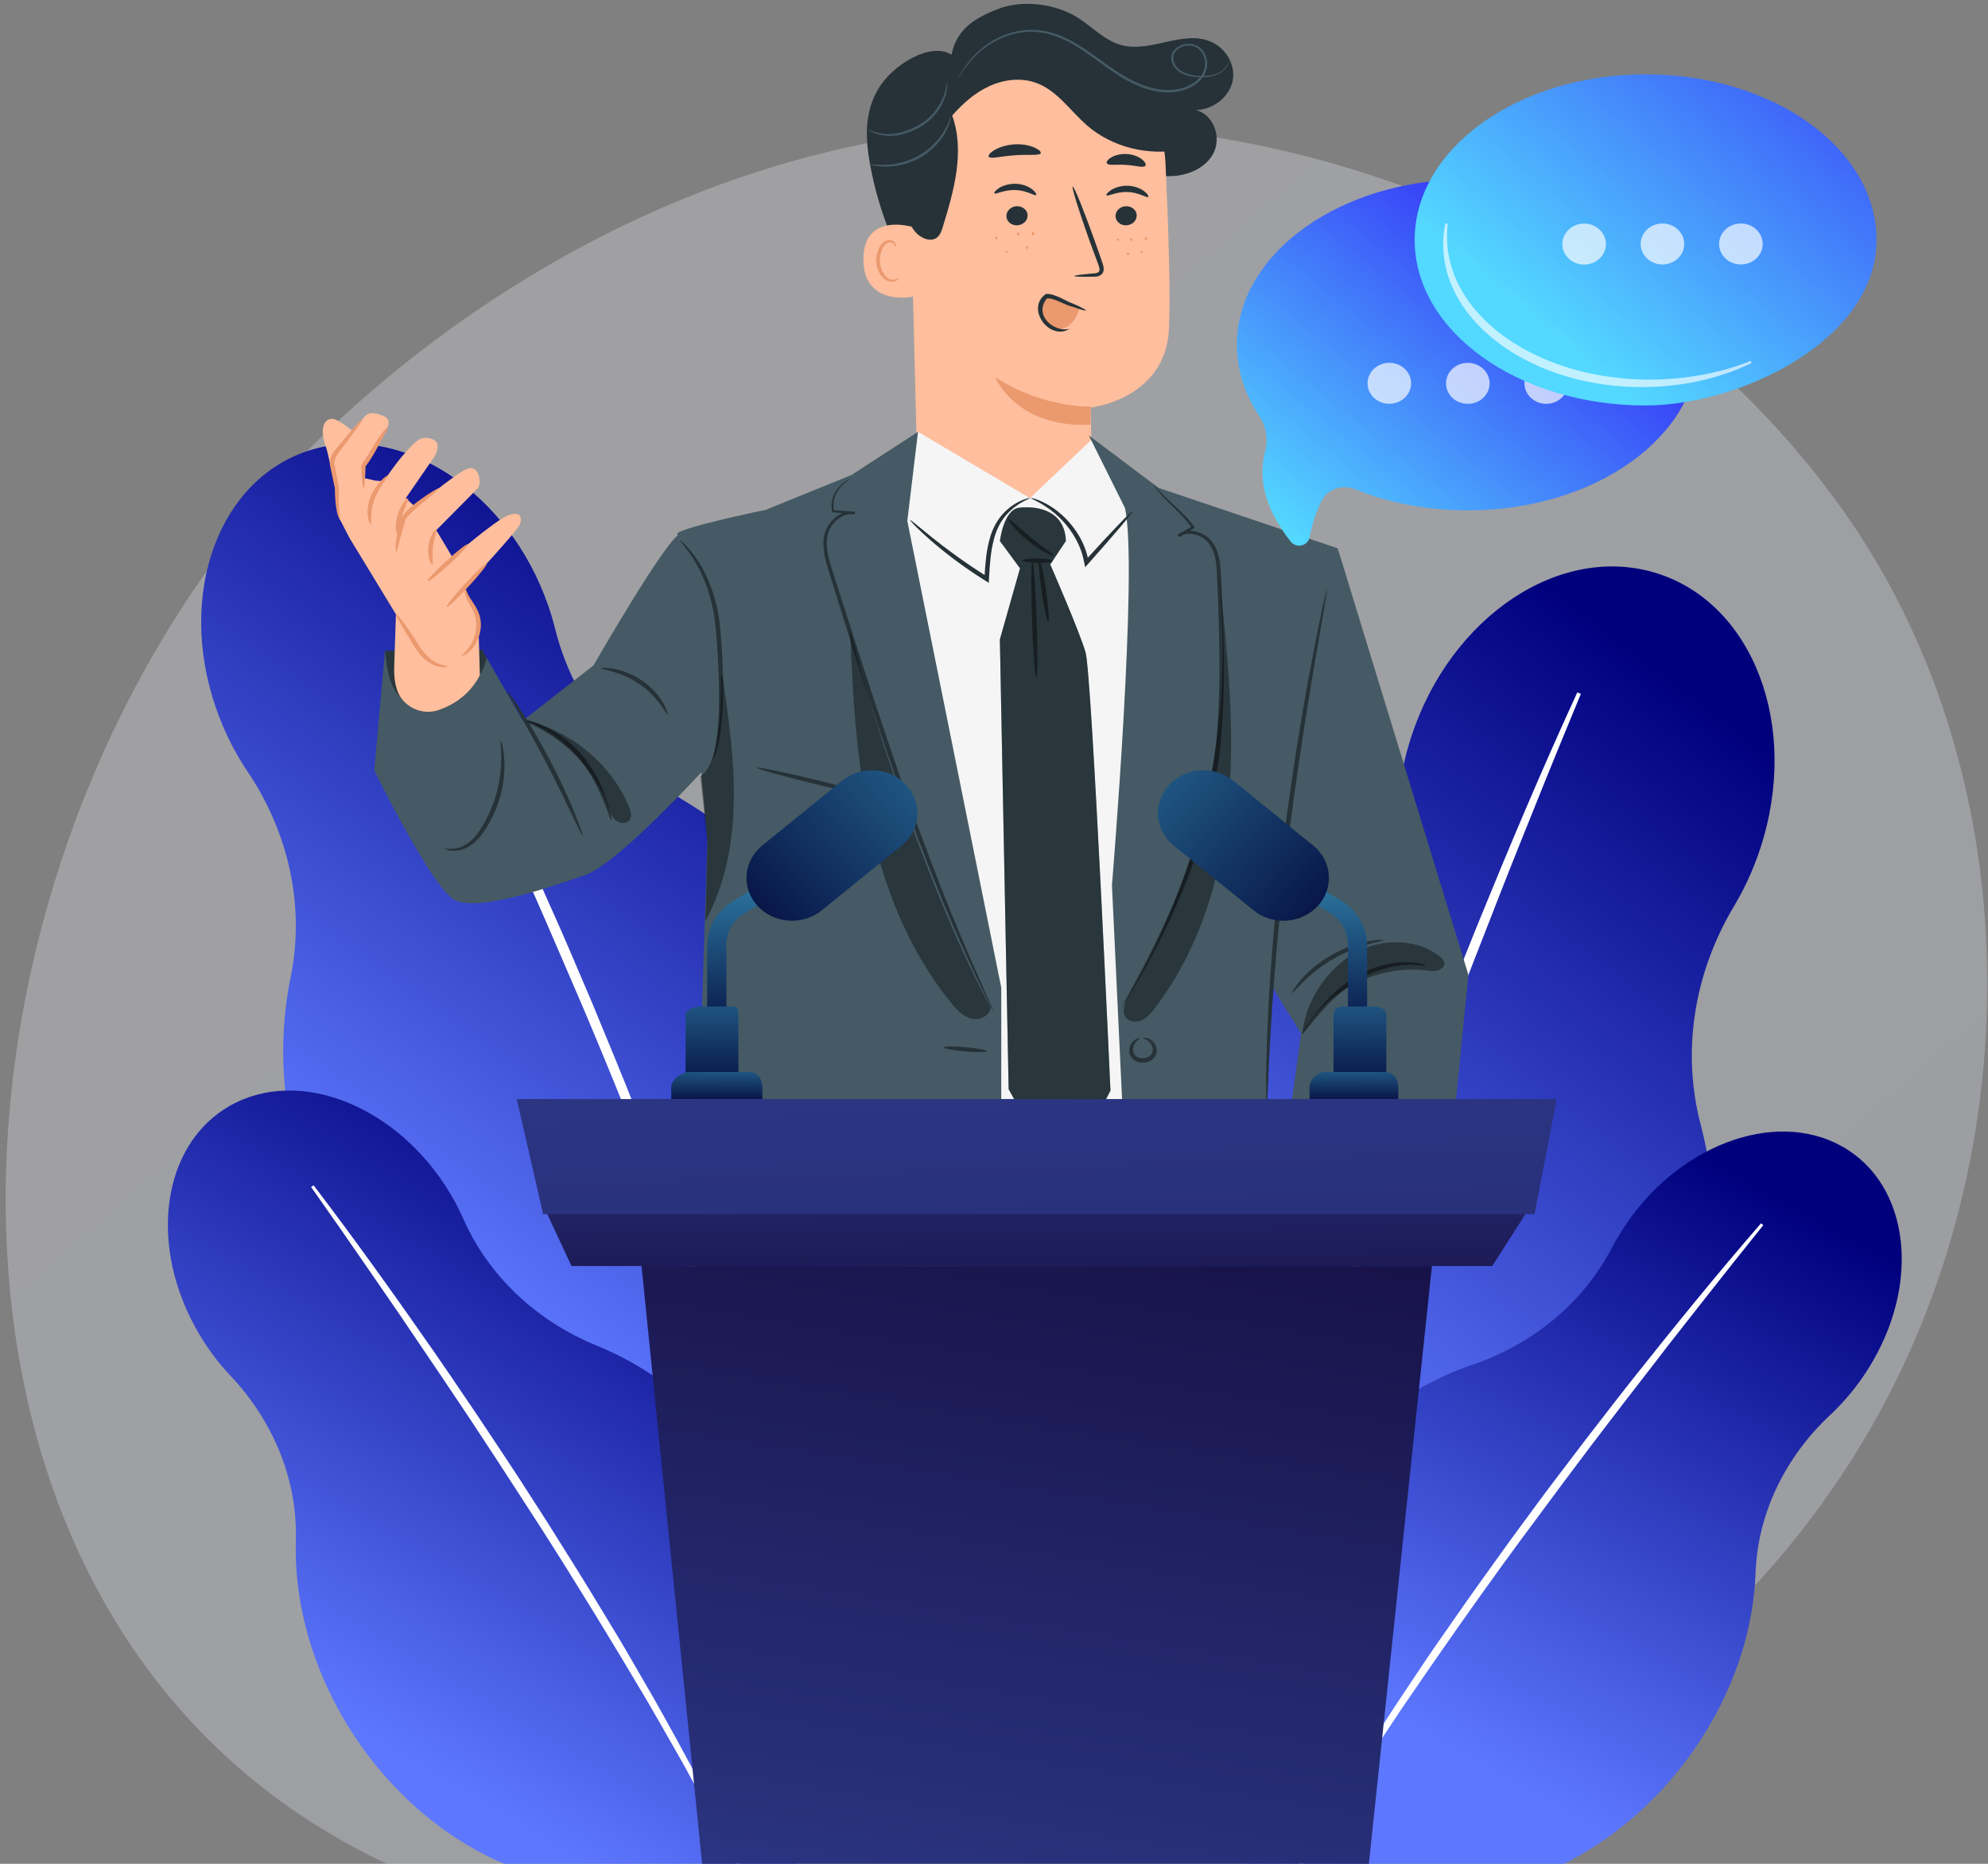 <svg width="224" height="210" viewBox="0 0 224 210" fill="none" xmlns="http://www.w3.org/2000/svg">
<rect x="0" y="0" width="224" height="210" fill="#808080" stroke="none"/>
<path opacity="0.3" d="M214.557 153.641C191.938 202.245 132.232 223.122 85.452 219.563C72.679 218.591 46.979 216.636 26.913 199.19C-11.623 165.686 -5.688 95.655 31.203 54.424C35.953 49.114 68.837 13.54 120.08 14.016C157.597 14.365 183.93 33.848 187.132 36.276C191.178 39.342 200.099 46.629 208.14 58.189C227.032 85.35 228.692 123.267 214.559 153.641H214.557Z" fill="url(#paint0_linear_912_4894)"/>
<path d="M96.429 114.646C92.754 103.934 85.709 95.406 77.391 90.403C69.955 85.93 64.577 78.95 62.557 70.877C62.345 70.029 62.093 69.178 61.802 68.327C57.381 55.444 45.405 47.547 35.052 50.689C24.699 53.831 19.889 66.822 24.309 79.705C25.212 82.34 26.433 84.765 27.89 86.93C32.541 93.839 34.392 102.134 32.737 110.165C31.258 117.343 31.712 125.419 34.468 133.45C38.578 145.428 46.901 154.675 56.505 159.318C60.138 161.073 63.418 163.439 66.139 166.299C70.661 171.054 77.01 173.278 82.823 171.514C89.093 169.611 92.984 163.598 93.23 156.594C93.368 152.63 94.335 148.743 95.924 145.067C99.677 136.388 100.145 125.476 96.429 114.645V114.646Z" fill="url(#paint1_linear_912_4894)"/>
<g style="mix-blend-mode:soft-light">
<path d="M43.379 63.294C47.653 71.398 51.646 79.625 55.548 87.891C56.525 89.957 57.465 92.037 58.414 94.115L59.835 97.232L61.23 100.36C62.15 102.449 63.102 104.526 63.998 106.624L66.685 112.919C68.419 117.137 70.192 121.342 71.843 125.591C72.671 127.714 73.544 129.822 74.326 131.96L76.706 138.366C79.786 146.936 82.639 155.583 85.022 164.349L84.621 164.45L82.573 157.955L82.065 156.331L81.514 154.718L80.405 151.496L79.303 148.272C78.938 147.197 78.53 146.134 78.145 145.065C77.361 142.931 76.595 140.792 75.796 138.662C72.543 130.166 69.169 121.71 65.61 113.32C63.796 109.138 62.022 104.941 60.177 100.771L58.802 97.639L57.4 94.519C56.467 92.438 55.533 90.357 54.578 88.285C52.704 84.126 50.798 79.979 48.856 75.847C46.937 71.705 44.977 67.579 43.004 63.461L43.378 63.293L43.379 63.294Z" fill="white"/>
</g>
<path d="M86.476 169.245C81.9 160.865 74.861 154.715 67.283 151.636C60.508 148.884 55.068 143.8 52.236 137.391C51.938 136.717 51.608 136.046 51.244 135.381C45.74 125.303 34.729 120.296 26.649 124.2C18.57 128.103 16.483 139.438 21.987 149.516C23.113 151.576 24.468 153.425 25.983 155.028C30.814 160.144 33.537 166.759 33.334 173.599C33.152 179.711 34.694 186.322 38.125 192.605C43.243 201.975 51.438 208.557 60.025 211.176C63.273 212.167 66.319 213.704 68.975 215.723C73.388 219.076 78.942 220.11 83.478 217.919C88.372 215.555 90.711 210.099 89.901 204.285C89.442 200.994 89.677 197.663 90.456 194.427C92.295 186.787 91.104 177.718 86.477 169.245H86.476Z" fill="url(#paint2_linear_912_4894)"/>
<g style="mix-blend-mode:soft-light">
<path d="M35.335 133.554C40.028 139.705 44.508 145.992 48.919 152.324C50.022 153.906 51.098 155.505 52.179 157.1L53.801 159.494L55.403 161.9C56.463 163.508 57.547 165.103 58.589 166.722L61.713 171.58C63.752 174.844 65.82 178.091 67.794 181.391C68.784 183.039 69.807 184.669 70.762 186.336L73.648 191.323C77.426 198.01 81.026 204.789 84.257 211.725L83.941 211.858L81.315 206.755L80.662 205.478L79.975 204.217L78.596 201.697L77.222 199.174C76.765 198.333 76.275 197.507 75.804 196.674C74.85 195.011 73.909 193.341 72.943 191.684C69.034 185.08 65.031 178.525 60.886 172.048C58.787 168.824 56.718 165.584 54.596 162.374L53.011 159.962L51.404 157.564C50.334 155.964 49.264 154.363 48.177 152.773C46.032 149.576 43.862 146.393 41.664 143.227C39.485 140.051 37.273 136.892 35.052 133.741L35.336 133.555L35.335 133.554Z" fill="white"/>
</g>
<path d="M124.9 134.762C128.144 123.304 135.06 113.971 143.52 108.281C151.082 103.194 156.333 95.575 157.99 86.979C158.164 86.075 158.379 85.167 158.637 84.258C162.538 70.478 174.677 61.555 185.751 64.329C196.825 67.102 202.639 80.521 198.738 94.301C197.941 97.119 196.798 99.733 195.39 102.085C190.898 109.591 189.434 118.413 191.642 126.776C193.614 134.25 193.605 142.769 191.173 151.36C187.546 164.171 179.327 174.326 169.493 179.704C165.773 181.738 162.46 184.394 159.764 187.543C155.283 192.777 148.734 195.444 142.517 193.886C135.81 192.206 131.368 186.082 130.703 178.726C130.327 174.563 129.084 170.524 127.199 166.738C122.747 157.801 121.621 146.346 124.9 134.762Z" fill="url(#paint3_linear_912_4894)"/>
<g style="mix-blend-mode:soft-light">
<path d="M177.723 78.017C173.698 86.762 169.975 95.621 166.35 104.517C165.443 106.74 164.574 108.978 163.698 111.212L162.383 114.563L161.098 117.925C160.251 120.17 159.371 122.404 158.55 124.657L156.089 131.418C154.51 135.944 152.889 140.458 151.399 145.012C150.651 147.289 149.855 149.55 149.156 151.84L147.025 158.701C144.282 167.875 141.783 177.117 139.785 186.461L140.212 186.546L141.99 179.608L142.43 177.874L142.916 176.149L143.895 172.703L144.867 169.255C145.189 168.105 145.556 166.967 145.898 165.822C146.599 163.537 147.28 161.247 147.997 158.966C150.927 149.861 153.984 140.792 157.241 131.783C158.906 127.291 160.529 122.785 162.228 118.304L163.492 114.939L164.785 111.585C165.646 109.348 166.508 107.111 167.393 104.882C169.123 100.411 170.886 95.951 172.69 91.504C174.467 87.049 176.29 82.608 178.127 78.174L177.724 78.017H177.723Z" fill="white"/>
</g>
<path d="M145.958 169.949C150.986 161.988 158.285 156.355 165.917 153.765C172.739 151.449 178.403 146.771 181.591 140.644C181.927 140 182.294 139.36 182.693 138.729C188.739 129.155 199.862 124.869 207.537 129.157C215.212 133.444 216.532 144.682 210.486 154.256C209.249 156.214 207.801 157.95 206.213 159.436C201.145 164.181 198.049 170.516 197.809 177.237C197.595 183.244 195.658 189.641 191.89 195.61C186.268 204.511 177.806 210.503 169.215 212.585C165.965 213.372 162.879 214.708 160.144 216.536C155.599 219.575 150.084 220.274 145.775 217.867C141.127 215.27 139.183 209.785 140.351 204.127C141.011 200.926 140.995 197.644 140.439 194.425C139.125 186.826 140.875 177.997 145.958 169.949Z" fill="url(#paint4_linear_912_4894)"/>
<g style="mix-blend-mode:soft-light">
<path d="M198.418 137.84C193.419 143.607 188.621 149.521 183.889 155.482C182.705 156.972 181.546 158.478 180.383 159.983L178.638 162.239L176.913 164.508C175.77 166.025 174.603 167.528 173.478 169.058L170.102 173.646C167.892 176.731 165.655 179.799 163.506 182.924C162.429 184.484 161.32 186.025 160.277 187.606L157.125 192.335C152.991 198.68 149.023 205.125 145.41 211.746L145.711 211.895L148.615 207.038L149.337 205.822L150.093 204.624L151.608 202.229L153.118 199.834C153.62 199.034 154.153 198.252 154.669 197.461C155.712 195.884 156.742 194.299 157.796 192.729C162.054 186.472 166.401 180.268 170.884 174.15C173.149 171.107 175.388 168.046 177.676 165.017L179.385 162.742L181.115 160.479C182.267 158.97 183.42 157.461 184.589 155.964C186.898 152.949 189.231 149.95 191.59 146.969C193.932 143.976 196.305 141.003 198.686 138.038L198.42 137.839L198.418 137.84Z" fill="white"/>
</g>
<path d="M136.222 4.604C133.121 3.48 129.616 5.923 126.407 5.096C124.461 4.595 123.079 3.016 121.4 1.966C118.882 0.406 115.179 -0.068 112.404 1.028C109.619 2.124 107.793 3.378 107.21 6.164C104.87 4.678 100.574 7.297 98.975 9.991C97.375 12.684 97.493 15.591 98.056 18.638C99.014 23.876 101.078 28.938 104.099 33.433C104.366 33.832 104.81 34.278 105.275 34.111C105.6 33.99 105.729 33.637 105.808 33.321C106.489 30.619 106.331 27.805 106.292 25.027C106.252 22.25 106.351 19.399 107.477 16.836C108.602 14.273 110.972 12.025 113.905 11.681C116.068 11.431 118.23 12.239 120.057 13.362C121.874 14.495 123.434 15.944 125.152 17.207C126.871 18.471 128.826 19.566 130.988 19.808C133.151 20.049 135.56 19.241 136.627 17.449C137.693 15.666 136.864 12.963 134.761 12.396C136.726 12.359 138.553 10.892 138.898 9.071C139.244 7.251 138.059 5.282 136.222 4.613V4.604Z" fill="#263238"/>
<path d="M102.538 19.789L103.308 50.912C103.437 56.206 108.977 60.683 114.585 60.293C119.829 59.93 123.117 55.407 122.989 50.466C122.93 48.126 122.88 46.166 122.89 45.925C122.89 45.925 131.294 44.996 131.708 37.139C131.906 33.34 131.649 25.492 131.323 18.396C130.978 10.771 124.45 4.688 116.343 4.4L115.533 4.372C106.824 4.548 102.114 11.598 102.538 19.78V19.789Z" fill="#FFBE9D"/>
<path d="M122.92 45.813C122.92 45.813 117.627 46.036 112.147 42.516C112.147 42.516 114.497 48.265 122.861 47.847L122.92 45.813Z" fill="#EB996E"/>
<path d="M128.076 24.294C128.076 24.888 127.543 25.371 126.881 25.39C126.22 25.399 125.686 24.925 125.696 24.331C125.696 23.736 126.229 23.244 126.891 23.235C127.553 23.226 128.086 23.699 128.086 24.294H128.076Z" fill="#263238"/>
<path d="M129.38 22.195C129.222 22.334 128.343 21.674 127.059 21.637C125.776 21.582 124.808 22.167 124.679 22.009C124.61 21.944 124.778 21.684 125.193 21.415C125.608 21.145 126.309 20.904 127.109 20.931C127.908 20.959 128.57 21.266 128.945 21.563C129.33 21.86 129.449 22.13 129.38 22.195Z" fill="#263238"/>
<path d="M115.78 24.294C115.78 24.888 115.247 25.371 114.585 25.39C113.924 25.399 113.39 24.925 113.4 24.331C113.4 23.736 113.934 23.244 114.595 23.235C115.257 23.226 115.79 23.699 115.79 24.294H115.78Z" fill="#263238"/>
<path d="M116.748 21.972C116.59 22.111 115.711 21.452 114.427 21.415C113.144 21.359 112.176 21.944 112.048 21.786C111.978 21.721 112.146 21.461 112.561 21.192C112.976 20.922 113.677 20.681 114.477 20.709C115.277 20.736 115.938 21.043 116.313 21.34C116.699 21.637 116.817 21.907 116.748 21.972Z" fill="#263238"/>
<path d="M121.056 31.092C121.056 31.027 121.855 30.925 123.159 30.814C123.485 30.795 123.801 30.739 123.86 30.535C123.949 30.312 123.82 29.978 123.682 29.616C123.406 28.863 123.11 28.065 122.803 27.238C121.589 23.848 120.72 21.062 120.868 21.015C121.016 20.969 122.112 23.681 123.327 27.071C123.613 27.907 123.9 28.705 124.166 29.467C124.275 29.82 124.472 30.229 124.285 30.684C124.186 30.907 123.939 31.074 123.732 31.12C123.514 31.176 123.337 31.167 123.169 31.176C121.865 31.195 121.056 31.176 121.056 31.102V31.092Z" fill="#263238"/>
<path d="M117.271 17.254C117.133 17.579 115.859 17.375 114.339 17.495C112.818 17.588 111.593 17.96 111.406 17.653C111.327 17.505 111.544 17.207 112.048 16.91C112.551 16.613 113.331 16.334 114.24 16.269C115.148 16.204 115.968 16.372 116.511 16.604C117.054 16.836 117.321 17.096 117.262 17.254H117.271Z" fill="#263238"/>
<path d="M129.053 18.684C128.816 18.953 127.947 18.638 126.881 18.582C125.824 18.498 124.906 18.693 124.718 18.405C124.629 18.266 124.787 17.997 125.192 17.746C125.587 17.505 126.249 17.309 126.979 17.356C127.71 17.402 128.332 17.672 128.688 17.969C129.053 18.266 129.162 18.554 129.063 18.684H129.053Z" fill="#263238"/>
<path d="M102.994 25.631C102.856 25.566 97.316 23.829 97.286 29.207C97.257 34.584 103.004 33.507 103.014 33.349C103.023 33.191 102.994 25.622 102.994 25.622V25.631Z" fill="#FFBE9D"/>
<path d="M101.276 31.306C101.276 31.306 101.178 31.371 101.01 31.445C100.842 31.52 100.565 31.566 100.269 31.454C99.667 31.241 99.163 30.34 99.143 29.365C99.133 28.873 99.242 28.408 99.43 28.027C99.608 27.637 99.874 27.359 100.18 27.312C100.486 27.247 100.694 27.424 100.763 27.572C100.842 27.721 100.802 27.832 100.832 27.842C100.852 27.851 100.951 27.749 100.911 27.526C100.891 27.414 100.822 27.294 100.684 27.192C100.546 27.089 100.348 27.034 100.131 27.052C99.686 27.08 99.291 27.461 99.084 27.879C98.857 28.306 98.719 28.826 98.729 29.374C98.758 30.461 99.341 31.473 100.17 31.705C100.575 31.807 100.911 31.696 101.079 31.566C101.257 31.436 101.286 31.315 101.267 31.306H101.276Z" fill="#EB996E"/>
<path d="M133.161 16.826C129.448 17.616 125.34 16.594 122.536 14.18C120.571 12.489 119.09 10.102 116.572 9.276C114.873 8.718 112.957 8.997 111.358 9.759C109.758 10.52 108.435 11.718 107.289 13.019C108.741 17.068 107.487 21.489 106.223 25.594C106.085 26.049 105.917 26.532 105.512 26.811C104.821 27.275 103.823 26.857 103.25 26.253C102.342 25.297 102.026 23.969 101.838 22.696C101.404 19.799 101.443 16.817 102.243 13.985C103.033 11.152 104.613 8.486 106.944 6.545C109.857 4.121 113.836 2.951 117.727 3.137C121.608 3.332 125.36 4.836 128.372 7.149C129.774 8.217 131.048 9.499 131.729 11.068" fill="#263238"/>
<path d="M138.544 6.582C138.544 6.582 138.573 6.75 138.475 7.047C138.376 7.344 138.139 7.771 137.635 8.124C137.132 8.486 136.361 8.709 135.473 8.719C135.028 8.719 134.554 8.691 134.061 8.589C133.567 8.477 133.053 8.282 132.629 7.901C132.224 7.53 131.908 6.973 131.977 6.36C132.046 5.737 132.599 5.227 133.241 5.031C133.567 4.929 133.922 4.892 134.278 4.948C134.633 5.004 134.979 5.162 135.246 5.394C135.799 5.858 136.045 6.592 136.026 7.298C136.006 8.022 135.621 8.728 135.048 9.239C134.475 9.75 133.725 10.093 132.935 10.27C131.335 10.623 129.607 10.279 128.076 9.601C126.526 8.923 125.193 7.976 123.949 7.056C122.695 6.137 121.48 5.264 120.206 4.623C118.942 3.973 117.599 3.601 116.316 3.583C115.032 3.564 113.857 3.861 112.869 4.288C110.875 5.152 109.67 6.48 108.949 7.391C108.584 7.855 108.337 8.245 108.179 8.505C108.011 8.765 107.932 8.914 107.922 8.904C107.922 8.904 107.932 8.867 107.971 8.793C108.011 8.719 108.06 8.616 108.129 8.477C108.278 8.208 108.505 7.808 108.86 7.326C109.561 6.378 110.756 5.022 112.78 4.112C113.788 3.666 114.992 3.35 116.316 3.36C117.639 3.36 119.031 3.74 120.325 4.4C121.628 5.05 122.863 5.932 124.117 6.843C125.371 7.753 126.684 8.691 128.195 9.35C129.686 10.019 131.355 10.344 132.876 10.01C133.626 9.842 134.327 9.527 134.87 9.044C135.413 8.57 135.749 7.939 135.779 7.279C135.808 6.629 135.581 5.97 135.097 5.552C134.633 5.115 133.922 5.041 133.34 5.227C132.757 5.403 132.273 5.839 132.214 6.369C132.145 6.898 132.421 7.409 132.787 7.753C133.162 8.106 133.656 8.301 134.12 8.412C134.594 8.524 135.058 8.561 135.492 8.561C136.361 8.561 137.102 8.366 137.586 8.031C138.08 7.697 138.326 7.298 138.435 7.019C138.544 6.731 138.544 6.573 138.563 6.573L138.544 6.582Z" fill="#455A64"/>
<path d="M97.761 14.579C97.791 14.523 98.393 14.904 99.489 15.062C100.032 15.136 100.704 15.118 101.415 14.941C102.126 14.774 102.876 14.458 103.597 14.05C105.039 13.204 105.888 11.913 106.273 10.938C106.658 9.954 106.668 9.285 106.718 9.285C106.737 9.285 106.747 9.452 106.728 9.749C106.708 10.047 106.639 10.483 106.461 10.994C106.125 12.016 105.266 13.381 103.745 14.273C102.995 14.7 102.225 15.015 101.474 15.183C100.734 15.35 100.023 15.35 99.46 15.248C98.887 15.146 98.462 14.969 98.176 14.83C97.9 14.69 97.751 14.588 97.761 14.57V14.579Z" fill="#455A64"/>
<path d="M97.858 18.48C97.858 18.433 98.529 18.591 99.606 18.573C100.672 18.563 102.183 18.303 103.585 17.495C104.988 16.687 105.926 15.545 106.429 14.663C106.943 13.771 107.091 13.139 107.14 13.158C107.16 13.158 107.14 13.325 107.061 13.604C106.982 13.882 106.844 14.282 106.607 14.755C106.133 15.684 105.185 16.892 103.734 17.737C102.272 18.573 100.702 18.805 99.606 18.768C99.053 18.749 98.609 18.693 98.312 18.619C98.016 18.554 97.848 18.498 97.858 18.48Z" fill="#455A64"/>
<path d="M112.286 26.959C112.207 26.969 112.137 26.913 112.118 26.839C112.108 26.755 112.157 26.681 112.236 26.671C112.315 26.662 112.384 26.718 112.404 26.792C112.414 26.876 112.365 26.95 112.286 26.959Z" fill="#EB996E"/>
<path d="M114.755 26.523C114.676 26.532 114.607 26.467 114.587 26.383C114.568 26.291 114.617 26.207 114.696 26.198C114.775 26.188 114.844 26.253 114.864 26.337C114.884 26.421 114.834 26.513 114.755 26.523Z" fill="#EB996E"/>
<path d="M116.415 26.542C116.336 26.542 116.267 26.458 116.257 26.337C116.248 26.217 116.297 26.114 116.376 26.105C116.455 26.105 116.524 26.189 116.534 26.309C116.544 26.43 116.494 26.532 116.415 26.542Z" fill="#EB996E"/>
<path d="M113.433 28.445C113.354 28.445 113.295 28.399 113.295 28.353C113.295 28.306 113.364 28.269 113.443 28.269C113.522 28.269 113.581 28.316 113.581 28.362C113.581 28.408 113.512 28.445 113.433 28.445Z" fill="#EB996E"/>
<path d="M115.705 28.037C115.626 28.037 115.556 27.972 115.556 27.888C115.556 27.805 115.616 27.73 115.695 27.73C115.774 27.73 115.843 27.795 115.843 27.879C115.843 27.962 115.784 28.037 115.705 28.037Z" fill="#EB996E"/>
<path d="M127.463 27.136C127.384 27.145 127.315 27.089 127.295 27.006C127.286 26.922 127.335 26.848 127.414 26.838C127.493 26.829 127.562 26.885 127.582 26.969C127.592 27.052 127.542 27.126 127.463 27.136Z" fill="#EB996E"/>
<path d="M129.142 27.052C129.063 27.052 128.994 26.987 128.994 26.894C128.994 26.801 129.043 26.727 129.122 26.718C129.201 26.718 129.271 26.783 129.271 26.876C129.271 26.968 129.221 27.043 129.142 27.052Z" fill="#EB996E"/>
<path d="M125.982 27.117C125.903 27.127 125.834 27.09 125.824 27.024C125.814 26.959 125.863 26.904 125.942 26.885C126.021 26.876 126.09 26.913 126.1 26.978C126.11 27.043 126.061 27.099 125.982 27.117Z" fill="#EB996E"/>
<path d="M127.158 28.733C127.089 28.761 127 28.715 126.97 28.64C126.94 28.557 126.97 28.473 127.039 28.445C127.108 28.418 127.197 28.464 127.227 28.538C127.256 28.622 127.227 28.706 127.158 28.733Z" fill="#EB996E"/>
<path d="M128.6 28.52C128.521 28.501 128.481 28.436 128.501 28.371C128.521 28.315 128.6 28.278 128.669 28.306C128.748 28.325 128.787 28.39 128.767 28.455C128.748 28.51 128.669 28.548 128.6 28.52Z" fill="#EB996E"/>
<path d="M121.628 34.789C120.028 39.702 115.347 35.309 118.201 33.349C119.455 33.535 120.611 34.232 121.815 34.612" fill="#EB996E"/>
<path d="M120.463 37.064C118.764 37.436 116.463 35.569 117.935 33.656C118.646 33.461 120.058 34.427 120.789 34.538C122.833 35.263 122.902 35.105 120.937 34.222C120.048 33.934 118.912 33.061 117.856 33.117C115.525 34.705 118.201 38.42 120.473 37.074L120.463 37.064Z" fill="#263238"/>
<path d="M123.138 49.398L116.048 56.123L103.438 48.655L99.745 54.869L106.005 124.619L131.759 124.814L130.05 60.952L123.138 49.398Z" fill="#F5F5F5"/>
<path d="M163.97 124.814L165.451 109.833L150.728 61.769L145.939 79.1C145.939 79.1 142.868 109.424 142.868 110.037C142.868 110.65 146.6 116.427 146.6 116.427L145.455 124.804H163.99L163.97 124.814Z" fill="#455A64"/>
<path d="M122.664 49.045L130.544 54.971L150.718 61.779L146.847 81.162L143.292 111.022L142.729 124.814H126.475L125.29 99.728C125.29 99.728 128.282 63.831 126.752 57.228L122.673 49.036L122.664 49.045Z" fill="#455A64"/>
<path d="M103.437 48.655L95.933 53.522L86.285 57.441C86.285 57.441 75.887 59.587 76.321 60.209C76.756 60.831 79.708 94.778 79.708 94.778L78.731 124.814H112.818V111.282L102.233 58.695L103.437 48.665V48.655Z" fill="#455A64"/>
<path d="M76.588 60.209C75.146 60.571 66.871 74.976 66.871 74.976L58.902 81.199L54.31 73.202L43.379 73.332L42.164 86.79C42.164 86.79 48.642 99.997 51.21 101.39C53.777 102.783 61.874 99.997 65.923 98.595C69.972 97.202 81.101 84.765 81.101 84.765L76.588 60.209Z" fill="#455A64"/>
<path d="M146.669 116.557C146.739 116.594 147.301 115.851 148.269 114.699C149.237 113.557 150.649 111.987 152.584 110.715C154.52 109.443 156.613 108.848 158.154 108.746C159.694 108.625 160.652 108.885 160.672 108.792C160.672 108.765 160.455 108.672 160.02 108.57C159.586 108.467 158.944 108.384 158.134 108.402C156.534 108.421 154.303 108.997 152.298 110.316C150.293 111.644 148.901 113.288 147.993 114.495C147.084 115.712 146.63 116.529 146.679 116.557H146.669Z" fill="#263238"/>
<path d="M145.563 111.885C145.692 111.987 147.262 109.74 150.185 108.077C153.088 106.368 155.922 106.062 155.882 105.913C155.882 105.858 155.162 105.858 154.046 106.08C152.93 106.303 151.409 106.805 149.918 107.669C148.427 108.532 147.272 109.582 146.561 110.427C145.84 111.263 145.524 111.867 145.573 111.895L145.563 111.885Z" fill="#263238"/>
<path d="M126.407 113.455C126.407 113.455 126.555 113.269 126.802 112.888C127.039 112.508 127.394 111.941 127.829 111.207C128.698 109.731 129.922 107.576 131.246 104.836C132.579 102.096 134.02 98.753 135.225 94.926C136.42 91.1 137.358 86.762 137.674 82.156C138.059 77.131 137.911 72.357 137.723 68.103C137.674 67.045 137.625 66.004 137.585 65.011C137.536 64.017 137.477 63.023 137.141 62.113C136.973 61.658 136.746 61.24 136.42 60.868C136.094 60.506 135.689 60.237 135.255 60.051C134.405 59.68 133.339 59.698 132.668 60.265L132.865 60.516C133.458 60.163 133.991 59.838 134.504 59.531L134.633 59.457L134.554 59.345C133.951 58.463 133.24 57.841 132.658 57.274C132.065 56.717 131.552 56.252 131.157 55.853C130.762 55.463 130.465 55.138 130.288 54.915C130.1 54.692 130.011 54.572 130.001 54.581C129.991 54.581 130.061 54.72 130.219 54.962C130.386 55.203 130.653 55.537 131.038 55.955C131.423 56.373 131.917 56.856 132.49 57.432C133.053 58.008 133.744 58.658 134.297 59.494L134.346 59.299C133.833 59.596 133.29 59.912 132.687 60.255L132.885 60.506C133.448 60.051 134.336 60.033 135.097 60.376C135.472 60.543 135.827 60.794 136.114 61.11C136.38 61.435 136.598 61.825 136.746 62.243C137.042 63.088 137.101 64.045 137.141 65.039C137.18 66.032 137.22 67.073 137.259 68.131C137.407 72.385 137.536 77.14 137.161 82.137C136.548 91.313 133.477 99.245 130.91 104.715C129.626 107.464 128.461 109.647 127.641 111.142C127.256 111.858 126.94 112.433 126.703 112.87C126.496 113.269 126.387 113.483 126.407 113.483V113.455Z" fill="#263238"/>
<path d="M111.929 113.947C111.929 113.947 111.86 113.715 111.683 113.297C111.475 112.842 111.209 112.229 110.873 111.477C110.162 109.898 109.155 107.613 107.96 104.762C105.58 99.068 102.568 91.1 99.596 82.183C97.809 76.852 96.199 71.809 94.777 67.37C94.421 66.265 94.076 65.187 93.75 64.166C93.424 63.144 93.148 62.15 93.157 61.203C93.069 59.317 94.728 57.692 96.268 57.952L96.308 57.664C95.419 57.599 94.609 57.534 93.878 57.478L93.987 57.571C93.691 56.197 94.402 55.147 94.915 54.655C95.468 54.135 95.883 54.014 95.863 53.986C95.863 53.986 95.429 54.061 94.826 54.571C94.263 55.064 93.464 56.132 93.75 57.627L93.77 57.711H93.868C94.599 57.794 95.409 57.869 96.298 57.952L96.337 57.664C94.54 57.339 92.713 59.15 92.782 61.194C92.763 62.206 93.039 63.237 93.355 64.268C93.671 65.299 94.007 66.376 94.352 67.481C95.735 71.93 97.335 76.983 99.122 82.314C102.094 91.23 105.165 99.198 107.644 104.873C108.888 107.706 109.945 109.981 110.705 111.532C111.08 112.275 111.377 112.861 111.604 113.316C111.811 113.724 111.929 113.929 111.949 113.919L111.929 113.947Z" fill="#263238"/>
<path d="M106.331 118.015C106.321 118.145 107.388 118.349 108.731 118.47C110.064 118.582 111.16 118.572 111.18 118.442C111.189 118.312 110.123 118.108 108.78 117.987C107.447 117.876 106.351 117.885 106.331 118.015Z" fill="#263238"/>
<path d="M128.786 116.966C128.776 117.04 129.27 117.049 129.645 117.569C129.823 117.82 129.951 118.192 129.852 118.544C129.763 118.897 129.378 119.176 128.904 119.232C128.44 119.287 127.986 119.102 127.808 118.786C127.611 118.47 127.65 118.08 127.759 117.801C127.986 117.207 128.47 117.086 128.44 117.012C128.47 116.956 127.828 116.947 127.423 117.662C127.245 117.996 127.127 118.498 127.393 119C127.65 119.51 128.332 119.798 128.964 119.724C129.595 119.659 130.188 119.222 130.306 118.665C130.425 118.117 130.188 117.662 129.931 117.374C129.359 116.78 128.736 116.928 128.786 116.975V116.966Z" fill="#263238"/>
<path d="M85.287 86.502C85.248 86.632 88.319 87.487 92.14 88.415C95.962 89.344 99.082 89.994 99.122 89.864C99.161 89.734 96.09 88.88 92.269 87.951C88.447 87.022 85.327 86.382 85.287 86.502Z" fill="#263238"/>
<path d="M80.302 85.648C80.302 85.648 80.499 85.323 80.697 84.691C80.904 84.06 81.092 83.122 81.24 81.951C81.536 79.611 81.556 76.36 81.309 72.794C81.191 71.02 81.042 69.292 80.618 67.769C80.223 66.246 79.66 64.927 79.067 63.887C78.475 62.847 77.853 62.076 77.389 61.584C76.925 61.091 76.628 60.859 76.609 60.878C76.53 60.943 77.655 61.964 78.742 64.045C79.285 65.085 79.798 66.376 80.163 67.871C80.549 69.357 80.687 71.038 80.805 72.822C81.052 76.37 81.092 79.602 80.894 81.914C80.726 84.236 80.243 85.62 80.322 85.638L80.302 85.648Z" fill="#263238"/>
<path d="M67.731 75.301C67.701 75.45 69.963 75.599 72.106 77.122C74.278 78.608 75.088 80.605 75.226 80.53C75.285 80.512 75.167 79.992 74.742 79.23C74.317 78.478 73.537 77.512 72.412 76.732C71.286 75.952 70.081 75.524 69.192 75.357C68.304 75.19 67.731 75.236 67.731 75.292V75.301Z" fill="#263238"/>
<path d="M65.638 94.146C65.697 94.127 65.381 93.152 64.759 91.62C64.136 90.087 63.189 87.998 62.014 85.75C60.838 83.502 59.653 81.515 58.745 80.112C57.836 78.71 57.214 77.874 57.155 77.911C57.096 77.948 57.599 78.84 58.429 80.28C59.248 81.719 60.374 83.716 61.549 85.954C62.715 88.193 63.712 90.254 64.423 91.75C65.134 93.245 65.568 94.174 65.638 94.146Z" fill="#263238"/>
<path d="M68.916 92.474C68.975 92.456 68.827 91.62 68.403 90.292C67.958 88.982 67.237 87.152 65.885 85.434C64.532 83.707 62.814 82.555 61.51 81.923C60.197 81.292 59.308 81.069 59.288 81.115C59.259 81.19 60.088 81.524 61.332 82.221C62.567 82.917 64.176 84.06 65.47 85.722C66.773 87.375 67.534 89.14 68.057 90.403C68.561 91.685 68.837 92.493 68.916 92.474Z" fill="#263238"/>
<path d="M50.075 95.586C50.075 95.586 50.263 95.753 50.688 95.827C51.112 95.901 51.774 95.883 52.475 95.558C53.186 95.242 53.877 94.62 54.43 93.83C54.983 93.041 55.487 92.131 55.901 91.118C56.711 89.084 56.899 87.097 56.83 85.694C56.761 84.283 56.484 83.437 56.425 83.456C56.336 83.465 56.494 84.32 56.464 85.704C56.444 87.078 56.208 88.991 55.417 90.951C54.618 92.883 53.571 94.62 52.307 95.26C51.033 95.92 50.065 95.511 50.075 95.595V95.586Z" fill="#263238"/>
<path d="M112.671 60.952C112.671 60.952 113.076 57.423 114.824 57.209C116.571 56.995 119.978 57.321 120.097 60.952L118.339 63.599C118.339 63.599 121.617 71.094 122.319 73.509C123.02 75.933 125.123 122.882 125.123 122.882L119.603 133.525L113.649 122.715L112.661 72.051L114.932 64.035L112.661 60.952H112.671Z" fill="#455A64"/>
<path d="M102.539 58.593C102.539 58.593 102.707 58.844 103.092 59.234C103.477 59.624 104.05 60.172 104.791 60.822C106.272 62.122 108.444 63.822 111.041 65.438L111.417 65.67L111.436 65.243C111.436 65.178 111.436 65.104 111.446 65.029C111.525 63.553 111.634 62.15 111.95 60.924C112.236 59.689 112.779 58.677 113.441 57.952C114.774 56.503 116.107 56.197 116.048 56.113C116.048 56.085 115.712 56.141 115.179 56.355C114.646 56.578 113.885 56.986 113.164 57.729C112.434 58.454 111.802 59.55 111.486 60.822C111.13 62.094 111.012 63.525 110.933 65.001C110.933 65.076 110.933 65.15 110.923 65.215L111.318 65.029C108.741 63.423 106.558 61.788 105.028 60.562C103.497 59.336 102.589 58.528 102.529 58.584L102.539 58.593Z" fill="#263238"/>
<path d="M116.166 56.113C116.127 56.197 117.124 56.513 118.398 57.479C119.662 58.426 121.202 60.107 121.913 62.355C122.022 62.708 122.101 63.07 122.17 63.404L122.269 63.915L122.614 63.525C124.066 61.89 125.34 60.432 126.239 59.373C127.137 58.314 127.651 57.646 127.601 57.609C127.552 57.571 126.94 58.157 125.982 59.169C125.014 60.172 123.701 61.593 122.229 63.218L122.674 63.339C122.605 62.977 122.526 62.596 122.407 62.224C121.657 59.847 119.988 58.129 118.625 57.209C117.934 56.745 117.312 56.466 116.877 56.299C116.433 56.141 116.176 56.095 116.166 56.123V56.113Z" fill="#263238"/>
<path d="M115.219 63.144C115.219 63.274 115.969 63.404 116.897 63.413C117.826 63.432 118.576 63.339 118.586 63.2C118.586 63.07 117.835 62.94 116.907 62.93C115.979 62.912 115.229 63.005 115.219 63.144Z" fill="#263238"/>
<path d="M113.599 58.444C113.49 58.519 114.359 59.735 115.811 60.915C117.253 62.094 118.665 62.726 118.724 62.614C118.803 62.494 117.539 61.695 116.147 60.553C114.744 59.42 113.718 58.361 113.599 58.454V58.444Z" fill="#263238"/>
<path d="M118.123 70.082C118.261 70.063 118.143 68.447 117.856 66.46C117.57 64.481 117.224 62.884 117.086 62.903C116.948 62.921 117.066 64.537 117.353 66.525C117.639 68.503 117.985 70.1 118.123 70.082Z" fill="#263238"/>
<path d="M116.77 76.425C116.908 76.425 116.928 73.453 116.8 69.803C116.671 66.144 116.454 63.19 116.316 63.19C116.178 63.19 116.158 66.162 116.286 69.822C116.415 73.481 116.632 76.435 116.77 76.435V76.425Z" fill="#263238"/>
<g opacity="0.4">
<path d="M112.671 60.952C112.671 60.952 113.076 57.423 114.824 57.209C116.571 56.995 119.978 57.321 120.097 60.952L118.339 63.599C118.339 63.599 121.617 71.094 122.319 73.509C123.02 75.933 125.123 122.882 125.123 122.882L119.603 133.525L113.649 122.715L112.661 72.051L114.932 64.035L112.661 60.952H112.671Z" fill="black"/>
</g>
<path d="M142.729 124.814C142.729 124.814 142.769 124.609 142.789 124.219C142.808 123.773 142.838 123.207 142.867 122.51C142.917 121.024 143.016 118.879 143.174 116.223C143.47 110.919 144.072 103.591 145.05 95.539C146.047 87.478 147.203 80.215 148.091 74.967C148.536 72.385 148.901 70.277 149.168 68.754C149.286 68.057 149.375 67.5 149.444 67.063C149.503 66.673 149.523 66.469 149.503 66.469C149.484 66.469 149.434 66.664 149.335 67.045C149.237 67.481 149.118 68.029 148.96 68.716C148.644 70.175 148.22 72.292 147.726 74.911C146.738 80.15 145.524 87.412 144.526 95.483C143.539 103.545 142.996 110.892 142.798 116.204C142.69 118.86 142.65 121.015 142.66 122.501C142.66 123.207 142.67 123.773 142.68 124.21C142.68 124.6 142.7 124.804 142.719 124.804L142.729 124.814Z" fill="#263238"/>
<g opacity="0.4">
<path d="M137.367 64.862C138.276 73.24 139.174 81.663 138.454 90.05C137.733 98.437 135.284 106.879 130.04 113.696C129.685 114.161 129.3 114.625 128.766 114.904C128.233 115.182 127.512 115.22 127.048 114.848C126.248 114.207 126.712 112.991 127.216 112.127C135.659 97.62 139.016 81.32 137.348 64.853" fill="black"/>
</g>
<g opacity="0.4">
<path d="M111.605 113.371C111.724 114.31 110.499 114.997 109.522 114.783C108.544 114.57 107.823 113.799 107.211 113.046C102.303 107.028 99.469 99.7 97.938 92.251C96.408 84.803 96.102 78.682 95.805 71.103C99.746 86.502 107.132 105.904 112.079 114.254" fill="black"/>
</g>
<g opacity="0.4">
<path d="M81.239 75.868C81.239 75.868 81.594 85.834 78.918 87.468L79.718 94.898C79.718 94.898 79.59 101.511 79.452 103.824C81.713 99.71 82.592 95.019 82.681 90.385C82.779 85.75 82.118 81.134 81.466 76.546" fill="black"/>
</g>
<g opacity="0.4">
<path d="M54.844 74.122C54.301 76.305 52.75 78.404 50.677 79.509C50.005 79.862 49.274 80.14 48.504 80.168C46.855 80.243 45.334 79.156 44.515 77.809C43.695 76.463 43.577 74.865 43.379 73.323L54.31 73.193L54.844 74.122Z" fill="black"/>
</g>
<g opacity="0.4">
<path d="M146.72 116.613C149.14 111.746 155.094 108.662 160.762 109.34C161.177 109.387 161.602 109.461 162.007 109.34C162.411 109.229 162.777 108.895 162.737 108.495C162.708 108.207 162.471 107.975 162.244 107.789C159.489 105.56 155.084 105.718 152.122 107.696C149.15 109.675 146.977 113.185 146.74 116.603" fill="black"/>
</g>
<g opacity="0.4">
<path d="M59.417 81.181C64.572 82.509 68.966 86.242 70.881 90.933C71.089 91.453 71.247 92.112 70.832 92.502C70.427 92.883 69.697 92.744 69.292 92.363C68.887 91.982 68.719 91.434 68.531 90.923C67.04 86.735 63.623 83.196 59.348 81.385" fill="black"/>
</g>
<path d="M54.073 76.091L53.895 70.035C53.895 69.859 53.846 69.683 53.777 69.515L52.325 66.237C52.325 66.237 58.24 59.903 58.556 59.113C58.872 58.333 58.675 57.506 57.213 58.082C55.752 58.658 50.982 62.791 50.982 62.791L49.156 59.736C49.156 59.736 53.431 55.445 53.856 54.98C54.281 54.525 54.034 52.11 52.444 52.909C50.854 53.717 46.825 57.154 46.825 57.154L45.729 56.123L48.899 51.525C48.899 51.525 49.995 49.919 48.652 49.454C47.309 48.999 46.697 49.909 45.719 50.949C44.742 51.98 43.231 54.219 43.231 54.219L42.293 54.154L40.831 53.819L40.94 52.222C40.94 52.222 42.895 49.566 43.231 48.971C43.497 48.488 44.327 47.346 43.231 46.881C42.135 46.426 41.414 46.333 40.831 47.272C40.476 47.847 39.627 48.488 39.627 48.488C39.627 48.488 38.382 47.439 37.671 47.234C36.802 46.974 35.775 47.922 36.782 50.541C36.95 50.968 37.948 55.797 37.948 55.797L38.195 58.324L39.36 60.581L44.613 69.218L44.416 75.116C44.376 76.379 44.534 77.902 45.374 78.877C46.193 79.843 47.753 80.568 49.442 80.001C52.868 78.859 54.063 76.082 54.063 76.082L54.073 76.091Z" fill="#FFBE9D"/>
<path d="M44.673 62.15C44.742 62.15 44.801 61.639 45.028 60.841L45.443 59.429C45.522 59.16 45.601 58.881 45.67 58.575C45.67 58.537 45.69 58.51 45.7 58.435C45.7 58.444 45.7 58.361 45.68 58.324C45.68 58.305 45.68 58.324 45.66 58.286C45.64 58.249 45.561 58.166 45.433 58.166C45.314 58.166 45.265 58.231 45.255 58.24L45.226 58.296L45.196 58.352L45.166 58.426C45.166 58.426 45.147 58.426 45.147 58.575V58.602C45.147 58.602 45.196 58.742 45.314 58.779C45.433 58.816 45.502 58.779 45.522 58.76H45.541C45.541 58.76 45.581 58.714 45.601 58.695C45.63 58.649 45.621 58.667 45.63 58.658L45.65 58.621L45.709 58.519C45.779 58.398 45.867 58.277 45.966 58.166C46.806 57.228 47.803 56.513 48.455 55.955C49.136 55.407 49.531 55.045 49.491 54.989C49.452 54.943 48.978 55.203 48.237 55.686C47.517 56.178 46.489 56.838 45.561 57.869C45.453 58.008 45.344 58.138 45.255 58.296L45.196 58.398C45.196 58.398 45.304 58.482 45.334 58.491C45.383 58.509 45.383 58.565 45.423 58.547C45.749 58.593 45.62 58.575 45.65 58.565V58.528H45.66C45.7 58.547 45.551 58.472 45.522 58.463C45.472 58.444 45.443 58.398 45.423 58.417C45.364 58.435 45.354 58.417 45.245 58.417C45.127 58.417 45.216 58.417 45.186 58.417V58.435L45.166 58.491C45.097 58.779 45.038 59.057 44.969 59.336C44.84 59.875 44.722 60.367 44.663 60.794C44.515 61.639 44.594 62.178 44.663 62.178L44.673 62.15Z" fill="#EB996E"/>
<path d="M41.788 59.113C41.937 59.086 41.591 57.739 42.213 56.206C42.815 54.692 43.833 53.68 43.694 53.578C43.635 53.494 42.401 54.386 41.729 56.039C41.413 56.866 41.364 57.683 41.463 58.24C41.551 58.807 41.739 59.123 41.788 59.104V59.113Z" fill="#EB996E"/>
<path d="M50.34 68.373C50.449 68.466 51.545 67.435 52.789 66.088C54.033 64.742 54.961 63.571 54.853 63.488C54.744 63.404 53.648 64.426 52.404 65.773C51.16 67.119 50.231 68.29 50.34 68.373Z" fill="#EB996E"/>
<path d="M48.178 65.484C48.286 65.577 49.383 64.714 50.637 63.571C51.891 62.42 52.829 61.407 52.73 61.314C52.631 61.221 51.535 62.067 50.271 63.228C49.007 64.389 48.069 65.401 48.178 65.484Z" fill="#EB996E"/>
<path d="M51.96 73.964C51.96 73.964 52.513 73.834 53.086 73.212C53.658 72.608 54.231 71.512 54.182 70.231C54.152 69.599 53.955 68.995 53.688 68.522C53.421 68.048 53.135 67.667 52.937 67.333C52.513 66.673 52.473 66.2 52.404 66.2C52.335 66.19 52.246 66.738 52.611 67.491C52.957 68.243 53.648 69.116 53.668 70.258C53.718 71.401 53.263 72.394 52.799 73.007C52.345 73.63 51.901 73.908 51.96 73.973V73.964Z" fill="#EB996E"/>
<path d="M44.623 69.227C44.535 69.292 45.492 70.918 46.746 72.933C47.072 73.425 47.428 73.918 47.852 74.271C48.267 74.633 48.712 74.874 49.117 75.014C49.936 75.292 50.479 75.153 50.459 75.097C50.459 75.023 49.946 75.023 49.255 74.698C48.554 74.382 47.783 73.685 47.181 72.682C45.947 70.695 44.762 69.135 44.623 69.227Z" fill="#EB996E"/>
<path d="M40.949 54.971C41.058 54.971 41.156 53.931 41.196 52.463L41.156 52.593C41.413 52.268 41.66 51.906 41.907 51.507C42.47 50.587 42.894 49.733 43.22 49.138C43.546 48.535 43.763 48.163 43.704 48.117C43.645 48.08 43.329 48.386 42.914 48.962C42.489 49.528 42.016 50.374 41.463 51.265C41.226 51.646 40.989 52.008 40.761 52.333L40.712 52.398V52.463C40.752 53.931 40.84 54.971 40.959 54.971H40.949Z" fill="#EB996E"/>
<path d="M38.354 58.612C38.354 58.612 38.275 58.24 38.225 57.599C38.176 56.959 38.146 56.048 38.186 54.971V54.953V54.925C38.038 54.135 37.88 53.309 37.712 52.436C37.702 52.37 37.682 52.306 37.672 52.25V52.278C37.633 51.562 38.215 50.922 38.65 50.346C39.065 49.798 39.45 49.278 39.825 48.785C40.477 47.894 40.862 47.318 40.803 47.281C40.743 47.244 40.269 47.745 39.539 48.581C39.134 49.055 38.719 49.556 38.275 50.077C38.048 50.364 37.781 50.662 37.554 51.014C37.327 51.367 37.139 51.813 37.169 52.306V52.324V52.343C37.179 52.398 37.188 52.463 37.208 52.528C37.386 53.401 37.564 54.219 37.732 55.008V54.962C37.732 56.058 37.82 56.986 37.959 57.637C38.087 58.287 38.314 58.64 38.364 58.612H38.354Z" fill="#EB996E"/>
<path d="M48.703 63.59C48.851 63.553 48.653 62.679 48.782 61.621C48.89 60.562 49.275 59.745 49.147 59.68C49.038 59.605 48.397 60.395 48.268 61.574C48.13 62.754 48.574 63.655 48.693 63.599L48.703 63.59Z" fill="#EB996E"/>
<path d="M44.792 60.209C44.94 60.209 44.96 59.252 45.296 58.157C45.612 57.051 46.105 56.234 45.987 56.15C45.888 56.067 45.148 56.828 44.802 58.026C44.446 59.215 44.664 60.228 44.802 60.209H44.792Z" fill="#EB996E"/>
<path d="M61.428 136.294L64.397 142.651H168.138L172.201 136.294H61.428Z" fill="url(#paint5_linear_912_4894)"/>
<path d="M72.286 142.651L80.099 219.706H153.218L161.342 142.651H72.286Z" fill="url(#paint6_linear_912_4894)"/>
<path d="M152.961 117.139C152.443 117.139 151.88 116.744 151.88 116.257V106.497C151.88 105.057 151.235 103.731 149.948 102.949L147.493 101.421C147.058 101.156 146.964 100.611 147.244 100.202C147.525 99.793 148.119 99.674 148.555 99.94L151.101 101.468C152.924 102.575 154.042 104.456 154.042 106.497V116.257C154.042 116.744 153.478 117.139 152.96 117.139H152.961Z" fill="url(#paint7_linear_912_4894)"/>
<path d="M147.955 95.259C150.102 97.001 150.342 100.049 148.49 102.068C146.639 104.087 143.397 104.313 141.251 102.572L132.249 95.27C130.102 93.529 129.862 90.48 131.714 88.461C133.565 86.442 136.806 86.216 138.953 87.958L147.955 95.259Z" fill="url(#paint8_linear_912_4894)"/>
<path d="M154.885 113.406H151.239C150.693 113.406 150.257 113.734 150.257 114.248V121.798H156.205V114.248C156.205 113.734 155.431 113.406 154.885 113.406Z" fill="url(#paint9_linear_912_4894)"/>
<path d="M156.134 120.781H149.364C148.472 120.781 147.553 121.639 147.553 122.477V123.833H157.557V122.477C157.557 121.639 157.026 120.781 156.134 120.781Z" fill="url(#paint10_linear_912_4894)"/>
<path d="M80.768 117.138C81.286 117.138 81.849 116.743 81.849 116.257V106.497C81.849 105.057 82.552 103.731 83.839 102.949L86.323 101.42C86.758 101.156 86.867 100.611 86.587 100.202C86.306 99.793 85.718 99.674 85.282 99.94L82.682 101.468C80.859 102.575 79.686 104.456 79.686 106.497V116.257C79.686 116.743 80.251 117.138 80.768 117.138Z" fill="url(#paint11_linear_912_4894)"/>
<path d="M85.89 95.259C83.744 97 83.504 100.049 85.355 102.068C87.206 104.087 90.448 104.313 92.595 102.571L101.597 95.27C103.743 93.528 103.983 90.48 102.132 88.461C100.281 86.442 97.039 86.216 94.892 87.957L85.89 95.259Z" fill="url(#paint12_linear_912_4894)"/>
<path d="M78.96 113.405H82.606C83.152 113.405 83.201 113.734 83.201 114.248V121.798H77.253V114.248C77.253 113.734 78.414 113.405 78.96 113.405Z" fill="url(#paint13_linear_912_4894)"/>
<path d="M77.711 120.781H84.481C85.373 120.781 85.905 121.639 85.905 122.477V123.833H75.631V122.477C75.631 121.639 76.819 120.781 77.711 120.781Z" fill="url(#paint14_linear_912_4894)"/>
<path d="M61.194 136.802L58.225 123.833H175.403L172.904 136.802H61.194Z" fill="url(#paint15_linear_912_4894)"/>
<path d="M165.387 20.198C151.017 20.198 139.367 28.55 139.367 38.853C139.367 41.71 140.263 44.417 141.865 46.837C142.657 48.033 142.923 49.487 142.555 50.853C141.838 53.516 142.215 56.955 145.442 61.037C146.056 61.812 147.357 61.521 147.545 60.571C147.781 59.38 148.187 57.905 148.883 56.482C149.531 55.154 151.184 54.529 152.61 55.108C156.385 56.636 160.744 57.509 165.387 57.509C179.757 57.509 191.407 49.157 191.407 38.854C191.407 28.551 179.757 20.199 165.387 20.199V20.198Z" fill="url(#paint16_linear_912_4894)"/>
<g opacity="0.68">
<path d="M158.932 43.718C159.243 42.477 158.426 41.234 157.107 40.941C155.787 40.648 154.465 41.417 154.154 42.658C153.842 43.899 154.659 45.142 155.979 45.435C157.298 45.728 158.62 44.959 158.932 43.718Z" fill="white"/>
<path d="M167.123 44.826C168.082 43.925 168.082 42.463 167.123 41.561C166.165 40.659 164.61 40.659 163.652 41.561C162.693 42.463 162.693 43.925 163.652 44.826C164.61 45.728 166.165 45.728 167.123 44.826Z" fill="white"/>
<path d="M175.959 44.825C176.918 43.924 176.918 42.462 175.959 41.56C175.001 40.659 173.446 40.659 172.488 41.56C171.529 42.462 171.529 43.924 172.488 44.825C173.446 45.727 175.001 45.727 175.959 44.825Z" fill="white"/>
</g>
<path d="M185.418 8.377C199.789 8.377 211.438 16.73 211.438 27.032C211.438 38.398 195.976 45.687 185.418 45.687C171.048 45.687 159.398 37.335 159.398 27.032C159.398 16.73 171.048 8.377 185.418 8.377Z" fill="url(#paint17_linear_912_4894)"/>
<path opacity="0.64" d="M197.375 40.899C193.971 42.554 190.141 43.432 186.29 43.59C182.439 43.742 178.529 43.202 174.91 41.879C174.454 41.722 174.011 41.534 173.566 41.351C173.345 41.257 173.129 41.152 172.91 41.053C172.692 40.955 172.474 40.852 172.262 40.74C171.399 40.32 170.577 39.826 169.777 39.306C168.196 38.24 166.749 36.979 165.578 35.507C164.398 34.045 163.503 32.369 163.017 30.592C162.556 28.814 162.461 26.946 162.861 25.173L163.128 25.213C163.024 26.094 163.02 26.979 163.103 27.854C163.196 28.728 163.386 29.589 163.663 30.421C163.927 31.257 164.311 32.056 164.753 32.819C165.194 33.583 165.705 34.313 166.291 34.986C167.45 36.345 168.84 37.524 170.368 38.513C171.893 39.509 173.556 40.319 175.291 40.955C178.762 42.24 182.52 42.803 186.265 42.772C190.01 42.717 193.77 42.054 197.26 40.668L197.375 40.898V40.899Z" fill="white"/>
<g opacity="0.68">
<path d="M180.895 27.98C181.176 26.733 180.33 25.507 179.003 25.242C177.677 24.978 176.374 25.774 176.093 27.022C175.811 28.269 176.658 29.495 177.984 29.759C179.31 30.024 180.614 29.227 180.895 27.98Z" fill="white"/>
<path d="M189.514 28.523C190.121 27.382 189.629 25.995 188.416 25.425C187.204 24.855 185.729 25.318 185.123 26.458C184.517 27.599 185.008 28.985 186.221 29.556C187.434 30.126 188.908 29.663 189.514 28.523Z" fill="white"/>
<path d="M198.352 28.522C198.958 27.382 198.467 25.995 197.254 25.425C196.042 24.855 194.567 25.317 193.961 26.458C193.355 27.598 193.846 28.985 195.059 29.555C196.272 30.125 197.746 29.663 198.352 28.522Z" fill="white"/>
</g>
<defs>
<linearGradient id="paint0_linear_912_4894" x1="236.022" y1="248.139" x2="84.055" y2="73.742" gradientUnits="userSpaceOnUse">
<stop stop-color="#DDE2F3"/>
<stop offset="1" stop-color="#EBEEF6"/>
</linearGradient>
<linearGradient id="paint1_linear_912_4894" x1="37.714" y1="136.83" x2="90.358" y2="63.848" gradientUnits="userSpaceOnUse">
<stop stop-color="#5D78FF"/>
<stop offset="1" stop-color="#00007D"/>
</linearGradient>
<linearGradient id="paint2_linear_912_4894" x1="33.181" y1="191.277" x2="71.722" y2="126.966" gradientUnits="userSpaceOnUse">
<stop stop-color="#5D78FF"/>
<stop offset="1" stop-color="#00007D"/>
</linearGradient>
<linearGradient id="paint3_linear_912_4894" x1="138.179" y1="156.619" x2="195.396" y2="81.793" gradientUnits="userSpaceOnUse">
<stop stop-color="#5D78FF"/>
<stop offset="1" stop-color="#00007D"/>
</linearGradient>
<linearGradient id="paint4_linear_912_4894" x1="154.659" y1="192.783" x2="190.141" y2="129.131" gradientUnits="userSpaceOnUse">
<stop stop-color="#5D78FF"/>
<stop offset="1" stop-color="#00007D"/>
</linearGradient>
<linearGradient id="paint5_linear_912_4894" x1="116.617" y1="118.817" x2="116.98" y2="155.124" gradientUnits="userSpaceOnUse">
<stop stop-color="#2B3582"/>
<stop offset="1" stop-color="#150E42"/>
</linearGradient>
<linearGradient id="paint6_linear_912_4894" x1="106.199" y1="216.621" x2="120.842" y2="127.102" gradientUnits="userSpaceOnUse">
<stop stop-color="#2B3582"/>
<stop offset="1" stop-color="#150E42"/>
</linearGradient>
<linearGradient id="paint7_linear_912_4894" x1="150.545" y1="99.787" x2="150.621" y2="117.148" gradientUnits="userSpaceOnUse">
<stop stop-color="#2C759E"/>
<stop offset="1" stop-color="#051042"/>
</linearGradient>
<linearGradient id="paint8_linear_912_4894" x1="122.804" y1="81.349" x2="148.888" y2="105.038" gradientUnits="userSpaceOnUse">
<stop stop-color="#2C759E"/>
<stop offset="1" stop-color="#051042"/>
</linearGradient>
<linearGradient id="paint9_linear_912_4894" x1="153.186" y1="108.97" x2="153.246" y2="122.716" gradientUnits="userSpaceOnUse">
<stop stop-color="#2C759E"/>
<stop offset="1" stop-color="#051042"/>
</linearGradient>
<linearGradient id="paint10_linear_912_4894" x1="152.535" y1="119.142" x2="152.557" y2="124.187" gradientUnits="userSpaceOnUse">
<stop stop-color="#2C759E"/>
<stop offset="1" stop-color="#051042"/>
</linearGradient>
<linearGradient id="paint11_linear_912_4894" x1="83.233" y1="99.787" x2="83.157" y2="117.148" gradientUnits="userSpaceOnUse">
<stop stop-color="#2C759E"/>
<stop offset="1" stop-color="#051042"/>
</linearGradient>
<linearGradient id="paint12_linear_912_4894" x1="111.038" y1="81.359" x2="84.954" y2="105.048" gradientUnits="userSpaceOnUse">
<stop stop-color="#2C759E"/>
<stop offset="1" stop-color="#051042"/>
</linearGradient>
<linearGradient id="paint13_linear_912_4894" x1="80.272" y1="108.967" x2="80.212" y2="122.716" gradientUnits="userSpaceOnUse">
<stop stop-color="#2C759E"/>
<stop offset="1" stop-color="#051042"/>
</linearGradient>
<linearGradient id="paint14_linear_912_4894" x1="80.788" y1="119.139" x2="80.766" y2="124.187" gradientUnits="userSpaceOnUse">
<stop stop-color="#2C759E"/>
<stop offset="1" stop-color="#051042"/>
</linearGradient>
<linearGradient id="paint15_linear_912_4894" x1="116.767" y1="122.666" x2="121.755" y2="263.186" gradientUnits="userSpaceOnUse">
<stop stop-color="#2B3582"/>
<stop offset="1" stop-color="#150E42"/>
</linearGradient>
<linearGradient id="paint16_linear_912_4894" x1="145.49" y1="60.598" x2="171.432" y2="28.549" gradientUnits="userSpaceOnUse">
<stop stop-color="#53D8FF"/>
<stop offset="1" stop-color="#3840F7"/>
</linearGradient>
<linearGradient id="paint17_linear_912_4894" x1="174.945" y1="37.824" x2="206.802" y2="-0.134" gradientUnits="userSpaceOnUse">
<stop stop-color="#53D8FF"/>
<stop offset="1" stop-color="#3840F7"/>
</linearGradient>
</defs>
</svg>
